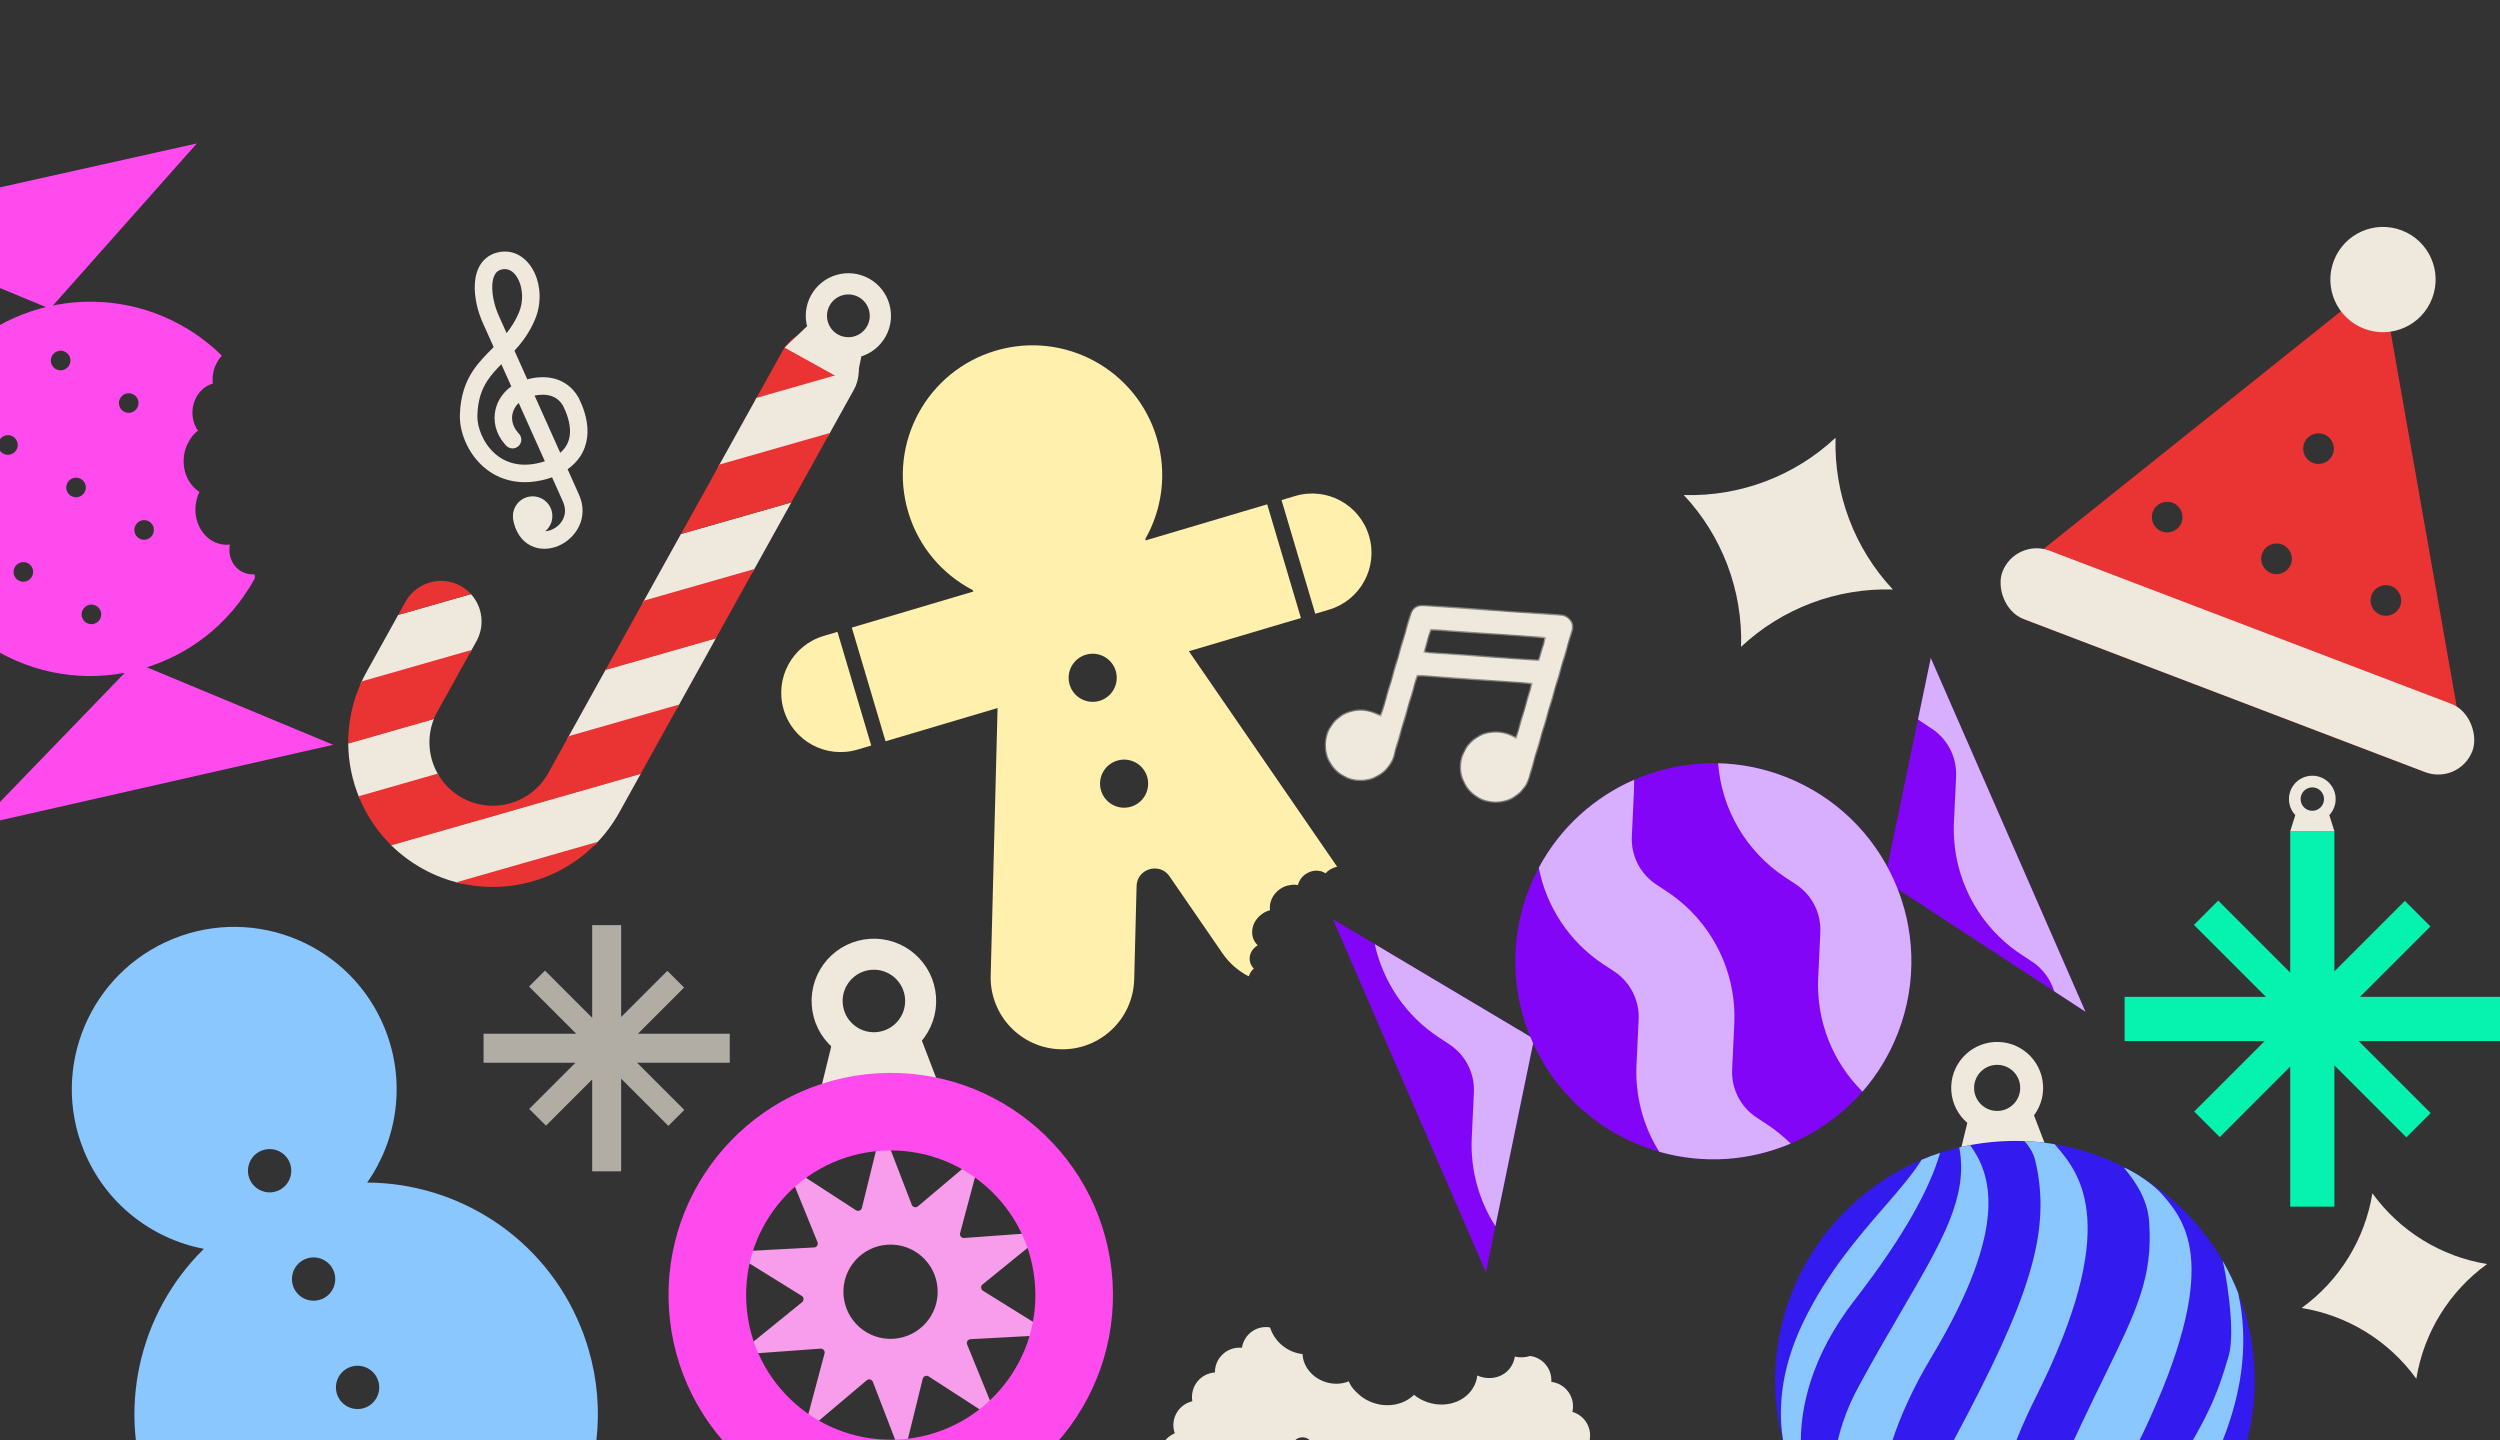 <svg width="375" height="216" viewBox="0 0 375 216" fill="none" xmlns="http://www.w3.org/2000/svg">
<rect x="0" y="0" width="375" height="216" fill="#333333" stroke="none"/>
<path d="M289.616 98.707L312.818 151.76L282.676 132.066L289.616 98.707Z" fill="#8305F7"/>
<path d="M308.121 148.69C307.576 146.89 306.417 145.303 304.799 144.237L303.199 143.183C296.56 138.809 292.719 131.258 293.093 123.317L293.415 116.487C293.55 113.609 292.158 110.873 289.753 109.288L288.153 108.234C288 108.133 287.849 108.03 287.699 107.926L289.616 98.707L312.818 151.76L308.121 148.69Z" fill="#D8AEFF"/>
<path d="M230.104 155.842L222.88 190.841L199.949 137.894L230.104 155.842Z" fill="#8305F7"/>
<path d="M224.308 183.924C221.821 180.051 220.538 175.443 220.762 170.694L221.083 163.865C221.219 160.987 219.827 158.251 217.421 156.665L215.821 155.611C210.853 152.338 207.452 147.285 206.211 141.621L230.104 155.842L224.308 183.924Z" fill="#D8AEFF"/>
<circle cx="256.999" cy="144.19" r="29.701" transform="rotate(21.124 256.999 144.19)" fill="#8305F7"/>
<path d="M248.884 172.763C246.487 168.935 245.255 164.409 245.474 159.749L245.796 152.919C245.931 150.041 244.54 147.305 242.134 145.719L240.534 144.665C235.415 141.293 231.96 136.032 230.817 130.159C234.043 124.123 239.151 119.574 245.112 116.971C245.127 117.526 245.122 118.084 245.095 118.644L244.774 125.474C244.638 128.352 246.03 131.088 248.436 132.674L250.035 133.728C256.674 138.102 260.515 145.652 260.141 153.594L259.82 160.424C259.684 163.302 261.076 166.038 263.482 167.623L265.081 168.677C266.359 169.519 267.533 170.478 268.593 171.535C262.523 174.109 255.595 174.677 248.884 172.763Z" fill="#D8AEFF"/>
<path d="M279.37 163.74C274.89 159.3 272.424 153.12 272.727 146.684L273.048 139.854C273.184 136.976 271.792 134.24 269.386 132.654L267.787 131.6C261.921 127.736 258.24 121.392 257.72 114.489C261.048 114.569 264.42 115.215 267.704 116.484C283.005 122.396 290.617 139.593 284.705 154.894C283.417 158.228 281.593 161.197 279.37 163.74Z" fill="#D8AEFF"/>
<path d="M138.085 149.704C138.329 153.571 135.392 156.904 131.525 157.148C127.658 157.392 124.325 154.455 124.081 150.588C123.837 146.721 126.774 143.389 130.641 143.145C134.508 142.901 137.841 145.838 138.085 149.704Z" stroke="#EFE9DD" stroke-width="4.655"/>
<path d="M125.084 155.332L137.684 154.537L140.713 162.442L123.072 163.555L125.084 155.332Z" fill="#EFE9DD"/>
<path fill-rule="evenodd" clip-rule="evenodd" d="M132.939 170.776C132.734 170.244 131.967 170.293 131.831 170.846L129.283 181.188C129.188 181.576 128.738 181.754 128.402 181.537L119.463 175.745C118.985 175.435 118.393 175.925 118.608 176.453L122.626 186.317C122.777 186.687 122.517 187.096 122.118 187.117L111.482 187.686C110.913 187.716 110.722 188.461 111.206 188.761L120.255 194.38C120.595 194.591 120.625 195.074 120.314 195.326L112.044 202.037C111.602 202.396 111.885 203.111 112.453 203.07L123.076 202.296C123.475 202.267 123.783 202.64 123.68 203.027L120.934 213.318C120.787 213.868 121.436 214.28 121.872 213.913L130.011 207.043C130.317 206.785 130.786 206.905 130.93 207.279L134.757 217.218C134.962 217.75 135.729 217.701 135.865 217.148L138.412 206.806C138.508 206.418 138.958 206.24 139.294 206.457L148.233 212.249C148.71 212.559 149.303 212.069 149.088 211.541L145.07 201.677C144.919 201.307 145.178 200.898 145.578 200.877L156.214 200.308C156.782 200.278 156.973 199.533 156.49 199.233L147.441 193.614C147.101 193.403 147.071 192.92 147.381 192.668L155.652 185.957C156.094 185.598 155.811 184.883 155.243 184.924L144.62 185.698C144.221 185.727 143.912 185.354 144.015 184.967L146.762 174.676C146.908 174.126 146.259 173.714 145.824 174.081L137.684 180.951C137.379 181.209 136.91 181.089 136.766 180.715L132.939 170.776ZM134.027 200.816C137.925 200.57 140.884 197.212 140.639 193.315C140.393 189.418 137.034 186.458 133.137 186.704C129.24 186.949 126.28 190.308 126.526 194.205C126.772 198.102 130.13 201.062 134.027 200.816Z" fill="#F79DEB"/>
<path d="M161.071 192.531C162.028 207.695 150.51 220.765 135.345 221.722C120.18 222.679 107.111 211.161 106.154 195.996C105.197 180.831 116.715 167.762 131.88 166.805C147.045 165.848 160.114 177.366 161.071 192.531Z" stroke="#FF4BED" stroke-width="11.637"/>
<circle cx="299.574" cy="163.184" r="5.176" transform="rotate(-3.611 299.574 163.184)" stroke="#EFE9DD" stroke-width="3.435"/>
<path d="M295.453 166.979L304.751 166.392L306.986 172.225L293.969 173.046L295.453 166.979Z" fill="#EFE9DD"/>
<circle cx="302.238" cy="207.106" r="35.967" transform="rotate(-3.611 302.238 207.106)" fill="#331BF0"/>
<path d="M295.526 171.767C298.436 175.875 301.742 183.499 289.77 203.474C278.561 222.174 281.528 234.35 284.584 238.448C283.803 238.007 283.039 237.537 282.294 237.04C277.046 232.179 271.069 222.199 278.829 207.904C281.17 203.592 283.354 199.848 285.298 196.515C291.448 185.971 295.196 179.545 293.92 172.273C293.911 172.219 293.902 172.167 293.893 172.115C294.432 171.987 294.977 171.871 295.526 171.767Z" fill="#8BC7FF"/>
<path d="M291.005 172.929C289.592 177.949 285.83 185.15 278.24 194.947C265.039 211.987 271.419 226.336 273.478 228.263C273.104 227.925 272.671 227.475 272.212 226.918C270.182 223.848 268.607 220.441 267.591 216.787C266.631 211.835 266.986 205.555 270.509 198.279C274.064 190.937 278.689 185.605 282.587 181.111C284.831 178.524 286.834 176.214 288.253 173.959C289.151 173.58 290.069 173.236 291.005 172.929Z" fill="#8BC7FF"/>
<path d="M308.484 171.968C312.139 176.204 318.204 184.054 305.302 209.718C297.848 224.546 297.687 235.779 299.6 242.981C297.121 242.802 294.704 242.369 292.38 241.707C288.557 235.849 287.017 227.389 293.293 215.616C304.285 194.998 307.895 184.776 305.249 173.939C305.013 172.972 304.424 172.038 303.688 171.166C305.213 171.226 306.715 171.381 308.189 171.627C308.296 171.74 308.395 171.854 308.484 171.968Z" fill="#8BC7FF"/>
<path d="M320.63 176.193C322.052 177.087 323.759 178.385 324.635 179.514C328.349 183.861 333.306 191.152 320.253 217.437C315.518 226.97 313.53 234.978 313.099 241.404C310.851 242.113 308.504 242.61 306.079 242.869C304.649 236.976 304.901 229.771 308.6 221.461C311.313 215.364 313.643 210.594 315.577 206.637C320.562 196.43 322.91 191.624 322.386 183.401C322.166 179.939 320.422 177.4 318.579 175.137C318.738 175.179 318.957 175.267 319.218 175.394C319.695 175.65 320.166 175.917 320.63 176.193Z" fill="#8BC7FF"/>
<path d="M335.703 193.899C335.722 193.971 335.74 194.042 335.756 194.112C338.925 208.688 331.059 221.532 327.845 226.781C327.657 227.088 327.485 227.369 327.332 227.623C326.478 229.038 325.808 231.601 325.327 234.688C323.522 236.201 321.564 237.542 319.478 238.683C319.829 233.694 321.331 228.301 324.662 223.032C331.154 212.762 332.444 209.705 334.302 203.384C335.422 199.574 333.743 190.273 333.404 189.161C333.435 189.209 333.48 189.278 333.536 189.368C334.359 190.816 335.084 192.33 335.703 193.899Z" fill="#8BC7FF"/>
<path d="M229.502 255.076C230.329 254.364 230.762 253.366 230.784 252.356C231.794 252.32 232.787 251.876 233.489 251.045C234.188 250.207 234.451 249.153 234.307 248.15C235.302 247.954 236.206 247.353 236.76 246.413C237.316 245.475 237.404 244.395 237.101 243.428C238.046 243.068 238.842 242.332 239.238 241.316C239.631 240.297 239.542 239.215 239.087 238.311C239.96 237.807 240.624 236.945 240.845 235.879C241.071 234.812 240.806 233.758 240.21 232.942C240.989 232.297 241.503 231.343 241.551 230.25C241.598 229.162 241.164 228.163 240.443 227.456C241.106 226.694 241.46 225.668 241.33 224.582C241.196 223.5 240.607 222.584 239.78 222.001C240.312 221.144 240.493 220.071 240.186 219.022C239.878 217.977 239.15 217.169 238.238 216.73C238.621 215.794 238.628 214.709 238.151 213.724C237.682 212.743 236.825 212.067 235.857 211.78C236.082 210.793 235.911 209.721 235.283 208.827C234.656 207.932 233.705 207.406 232.701 207.281C232.764 206.275 232.42 205.243 231.656 204.468C231.057 203.851 230.3 203.501 229.512 203.397C228.79 203.633 228.001 203.669 227.227 203.49C227.124 204.176 226.843 204.829 226.372 205.383C225.212 206.736 223.268 207.06 221.591 206.324C221.556 206.638 221.492 206.948 221.389 207.253C220.478 209.992 217.239 211.374 214.151 210.344C213.377 210.088 212.685 209.701 212.1 209.224C210.65 210.65 208.304 211.196 206.037 210.439C205.34 210.208 204.719 209.87 204.173 209.46C202.669 208.209 202.526 207.643 202.322 207.196C201.268 207.634 200.002 207.697 198.769 207.286C196.771 206.62 195.457 204.905 195.382 203.113C194.278 202.988 193.181 202.544 192.257 201.75C191.403 201.018 190.819 200.092 190.505 199.112C189.631 198.971 188.711 199.122 187.916 199.64C187.004 200.236 186.447 201.167 186.287 202.164C185.282 202.068 184.237 202.378 183.437 203.114C182.631 203.847 182.231 204.859 182.239 205.87C181.23 205.939 180.253 206.412 179.581 207.27C178.904 208.127 178.68 209.189 178.851 210.185C177.868 210.418 176.982 211.047 176.457 212.003C175.933 212.957 175.88 214.04 176.215 215C175.28 215.384 174.507 216.148 174.146 217.178C173.785 218.207 173.911 219.285 174.393 220.177C173.535 220.711 172.9 221.589 172.713 222.663C172.523 223.736 172.82 224.783 173.441 225.581C172.684 226.248 172.2 227.22 172.189 228.311C172.174 229.401 172.643 230.385 173.387 231.069C172.747 231.852 172.425 232.891 172.596 233.967C172.761 235.044 173.379 235.941 174.224 236.497C173.72 237.374 173.575 238.45 173.914 239.487C174.255 240.521 175.011 241.305 175.934 241.716C175.582 242.664 175.614 243.751 176.116 244.72C176.618 245.686 177.494 246.332 178.474 246.591C178.278 247.58 178.487 248.649 179.142 249.522C179.795 250.394 180.766 250.893 181.769 250.984C181.741 251.995 182.119 253.013 182.909 253.767C183.696 254.524 184.731 254.857 185.738 254.785C185.874 255.786 186.414 256.73 187.315 257.347C188.216 257.963 189.293 258.124 190.272 257.891C190.569 258.858 191.253 259.698 192.239 260.162C193.231 260.623 194.32 260.602 195.249 260.214C195.699 261.119 196.514 261.84 197.566 262.135C198.615 262.431 199.686 262.234 200.54 261.694C201.132 262.517 202.05 263.094 203.136 263.215C204.221 263.336 205.243 262.971 205.996 262.298C206.715 263.012 207.716 263.434 208.807 263.373C209.894 263.316 210.845 262.787 211.481 262C212.303 262.588 213.361 262.842 214.421 262.605C215.492 262.372 216.34 261.697 216.835 260.817C217.744 261.262 218.83 261.342 219.842 260.935C220.853 260.529 221.582 259.725 221.93 258.776C222.9 259.067 223.983 258.965 224.914 258.403C225.844 257.841 226.433 256.924 226.622 255.93C227.624 256.06 228.678 255.783 229.503 255.078L229.502 255.076ZM184.984 227.579C184.36 226.956 184.362 225.941 184.985 225.318C185.608 224.696 186.621 224.696 187.244 225.319C187.868 225.943 187.871 226.959 187.249 227.582C186.626 228.205 185.61 228.206 184.984 227.579ZM194.243 218.321C193.619 217.697 193.619 216.684 194.243 216.061C194.866 215.437 195.878 215.439 196.501 216.062C197.125 216.686 197.131 217.7 196.506 218.324C195.882 218.949 194.869 218.947 194.243 218.321ZM196.465 239.061C195.839 238.434 195.843 237.422 196.465 236.799C197.088 236.176 198.099 236.173 198.726 236.801C199.353 237.428 199.352 238.44 198.729 239.062C198.106 239.685 197.091 239.686 196.465 239.061ZM205.724 229.802C205.098 229.176 205.1 228.165 205.723 227.541C206.347 226.918 207.355 226.917 207.982 227.544C208.61 228.171 208.611 229.18 207.987 229.805C207.362 230.429 206.349 230.428 205.724 229.802ZM214.981 220.545C214.355 219.919 214.355 218.91 214.979 218.285C215.604 217.661 216.613 217.659 217.24 218.286C217.867 218.913 217.865 219.926 217.243 220.549C216.62 221.172 215.606 221.171 214.981 220.545ZM207.947 250.542C207.322 249.917 207.321 248.9 207.944 248.278C208.567 247.655 209.582 247.657 210.207 248.282C210.831 248.906 210.832 249.92 210.209 250.543C209.587 251.166 208.571 251.167 207.947 250.542ZM217.205 241.283C216.581 240.659 216.578 239.643 217.202 239.02C217.825 238.396 218.839 238.4 219.464 239.025C220.088 239.65 220.092 240.661 219.467 241.285C218.843 241.91 217.83 241.908 217.205 241.283ZM226.462 232.027C225.838 231.402 225.833 230.388 226.458 229.764C227.082 229.139 228.097 229.143 228.721 229.767C229.346 230.392 229.346 231.406 228.723 232.029C228.1 232.652 227.087 232.651 226.462 232.027Z" fill="#EFE9DD"/>
<path fill-rule="evenodd" clip-rule="evenodd" d="M31.248 51.53C31.959 52.105 32.635 52.709 33.276 53.341C32.977 53.67 32.714 54.044 32.497 54.459C31.977 55.451 31.807 56.526 31.924 57.541C30.334 57.98 29.07 59.513 28.888 61.441C28.776 62.631 29.095 63.752 29.705 64.606C29.671 64.632 29.636 64.657 29.6 64.684C29.254 64.939 28.793 65.279 28.061 66.734C27.807 67.307 27.634 67.934 27.571 68.606C27.363 70.795 28.338 72.783 29.917 73.786C29.611 74.409 29.408 75.109 29.339 75.856C29.056 78.836 30.967 81.45 33.609 81.698C33.903 81.728 34.195 81.721 34.483 81.687C34.172 83.343 34.865 85.016 36.318 85.775C36.912 86.082 37.555 86.198 38.191 86.149C38.191 86.343 38.205 86.534 38.232 86.722C38.087 86.99 37.937 87.255 37.782 87.519C37.683 87.688 37.581 87.857 37.478 88.025C37.444 88.081 37.409 88.137 37.374 88.193C29.166 101.346 11.85 105.355 -1.304 97.147C-4.17 95.359 -6.602 93.138 -8.568 90.622C-11.205 87.246 -13.005 83.339 -13.888 79.232C-15.179 73.23 -14.515 66.801 -11.655 60.981C-11.612 60.894 -11.569 60.806 -11.525 60.719C-11.141 59.957 -10.719 59.207 -10.259 58.469C-2.051 45.316 15.266 41.307 28.42 49.515C28.5 49.565 28.58 49.615 28.659 49.666C29.567 50.245 30.43 50.868 31.248 51.53ZM7.848 53.301C8.278 52.612 9.187 52.404 9.874 52.832C10.561 53.261 10.771 54.169 10.342 54.857C9.913 55.545 9.003 55.758 8.316 55.33C7.629 54.901 7.417 53.992 7.848 53.301ZM18.063 59.675C18.493 58.987 19.4 58.777 20.088 59.206C20.776 59.635 20.984 60.542 20.555 61.23C20.126 61.918 19.219 62.133 18.53 61.703C17.841 61.273 17.632 60.366 18.063 59.675ZM-0.056 65.968C0.375 65.277 1.283 65.07 1.97 65.499C2.657 65.927 2.869 66.832 2.438 67.524C2.006 68.216 1.099 68.425 0.412 67.996C-0.275 67.567 -0.487 66.658 -0.056 65.968ZM10.159 72.342C10.59 71.651 11.496 71.443 12.184 71.872C12.872 72.302 13.082 73.205 12.65 73.897C12.219 74.589 11.315 74.799 10.626 74.37C9.937 73.94 9.728 73.032 10.159 72.342ZM20.372 78.715C20.803 78.024 21.707 77.815 22.396 78.245C23.085 78.675 23.296 79.579 22.864 80.27C22.433 80.962 21.525 81.171 20.838 80.742C20.151 80.313 19.941 79.405 20.372 78.715ZM-7.961 78.635C-7.531 77.946 -6.619 77.734 -5.932 78.163C-5.245 78.592 -5.037 79.502 -5.467 80.191C-5.897 80.88 -6.805 81.091 -7.492 80.662C-8.179 80.233 -8.391 79.324 -7.961 78.635ZM2.254 85.009C2.684 84.32 3.594 84.107 4.282 84.537C4.97 84.966 5.176 85.875 4.746 86.564C4.316 87.253 3.411 87.466 2.722 87.036C2.033 86.606 1.824 85.698 2.254 85.009ZM12.467 91.382C12.897 90.693 13.805 90.479 14.493 90.909C15.182 91.339 15.39 92.249 14.96 92.938C14.53 93.627 13.621 93.837 12.934 93.408C12.247 92.98 12.037 92.071 12.467 91.382Z" fill="#FF4BED"/>
<path d="M49.966 111.719L-3.407 123.827L20.232 99.347L49.966 111.719Z" fill="#FF4BED"/>
<path d="M7.506 46.318L-23.699 33.39L29.529 21.515L7.506 46.318Z" fill="#FF4BED"/>
<path d="M355.859 178.994C359.964 184.669 366.15 188.486 373.063 189.609C367.388 193.714 363.571 199.9 362.448 206.813C358.343 201.138 352.157 197.321 345.244 196.198C350.919 192.093 354.736 185.907 355.859 178.994Z" fill="#EFE9DD"/>
<path d="M275.335 65.657C275.076 74.085 278.167 82.272 283.932 88.426C275.504 88.166 267.316 91.257 261.163 97.022C261.422 88.594 258.331 80.407 252.567 74.253C260.994 74.512 269.182 71.421 275.335 65.657Z" fill="#EFE9DD"/>
<path d="M350.158 124.69H343.533V145.886L332.735 135.088L329.089 138.735L339.886 149.532L318.691 149.532V156.157H339.704L329.132 166.729L332.962 170.559L343.533 159.987V180.999H350.158V159.804L360.956 170.602L364.603 166.955L353.804 156.157H375V149.532L353.989 149.532L364.56 138.961L360.73 135.131L350.158 145.703V124.69Z" fill="#05F2AF"/>
<path d="M350.011 124.582H343.681L344.342 122.465C344.991 123.09 345.874 123.474 346.846 123.474C346.971 123.474 347.094 123.468 347.216 123.456C348.041 123.372 348.784 123.01 349.35 122.466L350.011 124.582ZM350.24 119.862C350.24 121.737 348.721 123.256 346.846 123.256C344.972 123.256 343.453 121.737 343.453 119.862C343.453 117.988 344.972 116.468 346.846 116.468C348.721 116.468 350.24 117.988 350.24 119.862ZM346.846 121.729C347.877 121.729 348.713 120.893 348.713 119.862C348.713 118.831 347.877 117.996 346.846 117.996C345.815 117.996 344.98 118.831 344.98 119.862C344.98 120.893 345.815 121.729 346.846 121.729Z" fill="#EFE9DD" stroke="#EFE9DD" stroke-width="0.218"/>
<g opacity="0.67">
<path d="M93.172 138.774H88.828V152.673L81.747 145.593L79.356 147.984L86.436 155.064L72.537 155.064V159.409H86.317L79.384 166.341L81.896 168.853L88.828 161.921V175.699H93.172V161.801L100.253 168.881L102.645 166.49L95.563 159.409H109.463V155.064L95.684 155.064L102.616 148.132L100.105 145.621L93.172 152.553V138.774Z" fill="#EFE9DD"/>
</g>
<path fill-rule="evenodd" clip-rule="evenodd" d="M77.171 52.609C78.296 51.377 79.412 49.913 80.252 47.919C81.243 45.565 81.112 42.942 80.197 40.958C79.286 38.981 77.4 37.339 74.876 37.815C73.655 38.045 72.73 38.69 72.12 39.604C71.536 40.48 71.289 41.528 71.226 42.544C71.102 44.56 71.68 46.834 72.471 48.541L74.051 52.066C73.998 52.118 73.945 52.172 73.892 52.225L73.891 52.226C72.894 53.225 71.817 54.303 70.964 55.584C69.829 57.288 69.061 59.36 68.981 62.266C68.914 64.716 70.09 67.863 72.471 69.981C74.863 72.108 78.378 73.119 82.809 71.6L84.444 75.248C85.292 77.144 84.26 78.811 82.751 79.454C82.416 79.597 82.088 79.673 81.781 79.689C82.621 78.995 83.043 77.86 82.775 76.728C82.398 75.139 80.805 74.156 79.216 74.532C77.737 74.882 76.783 76.287 76.962 77.761L76.938 77.766C77.267 79.735 78.215 81.145 79.612 81.846C80.97 82.528 82.504 82.413 83.781 81.869C86.308 80.791 88.425 77.718 86.84 74.175L85.141 70.385C87.254 68.873 88.061 66.89 88.124 64.941C88.192 62.822 87.382 60.854 86.819 59.711L86.803 59.679L86.786 59.647C86.541 59.211 86.258 58.821 85.942 58.476C85.907 58.438 85.872 58.4 85.836 58.363C85.047 57.546 84.064 57.004 82.954 56.749C81.738 56.47 80.423 56.545 79.095 56.9L77.171 52.609ZM73.846 42.705C73.755 44.185 74.197 46.025 74.856 47.444L74.859 47.452L75.986 49.964C76.69 49.089 77.324 48.109 77.833 46.9C78.534 45.235 78.424 43.381 77.813 42.056C77.199 40.724 76.278 40.222 75.362 40.395C74.834 40.494 74.522 40.734 74.304 41.06C74.062 41.424 73.892 41.971 73.846 42.705ZM76.695 57.962L75.202 54.633C74.422 55.423 73.736 56.158 73.149 57.039C72.294 58.323 71.672 59.914 71.605 62.338C71.559 64.023 72.42 66.422 74.216 68.019C75.823 69.449 78.265 70.31 81.729 69.192L77.805 60.44C77.334 60.891 77.021 61.444 76.886 62.021C76.685 62.883 76.857 63.9 77.668 64.858C77.718 64.918 77.772 64.978 77.827 65.037C77.831 65.041 77.835 65.045 77.838 65.049C77.841 65.052 77.845 65.056 77.848 65.059C78.336 65.587 78.309 66.41 77.785 66.905C77.258 67.402 76.428 67.379 75.93 66.852C75.834 66.75 75.743 66.647 75.655 66.544C74.341 64.984 73.931 63.131 74.33 61.424C74.654 60.036 75.496 58.812 76.695 57.962ZM80.188 59.337L84.035 67.918C85.125 66.972 85.466 65.891 85.5 64.857C85.547 63.409 84.983 61.932 84.481 60.904C84.37 60.71 84.248 60.535 84.118 60.377C84.028 60.268 83.933 60.168 83.835 60.075C83.418 59.685 82.924 59.436 82.366 59.308C81.75 59.166 81.017 59.165 80.188 59.337Z" fill="#EFE9DD"/>
<mask id="path-30-inside-1_2318_2697" fill="white">
<path fill-rule="evenodd" clip-rule="evenodd" d="M235.489 93.086C235.777 93.499 235.862 94.021 235.72 94.505L229.454 115.934C229.421 116.128 229.376 116.322 229.32 116.515C228.517 119.26 225.642 120.834 222.897 120.031C220.152 119.229 218.578 116.353 219.381 113.609C220.183 110.864 223.059 109.29 225.803 110.092C226.415 110.271 226.969 110.553 227.452 110.914L229.932 102.431L212.514 101.21L209.205 112.527C209.17 112.763 209.119 113 209.05 113.237C208.247 115.981 205.372 117.556 202.627 116.753C199.882 115.95 198.308 113.075 199.11 110.33C199.913 107.586 202.789 106.011 205.533 106.814C206.139 106.991 206.688 107.269 207.167 107.625L211.704 92.11C211.924 91.358 212.638 90.861 213.419 90.916L234.238 92.376C234.741 92.411 235.201 92.672 235.489 93.086ZM213.471 97.937L230.889 99.159L231.943 95.554L214.525 94.333L213.471 97.937Z"/>
</mask>
<path fill-rule="evenodd" clip-rule="evenodd" d="M235.489 93.086C235.777 93.499 235.862 94.021 235.72 94.505L229.454 115.934C229.421 116.128 229.376 116.322 229.32 116.515C228.517 119.26 225.642 120.834 222.897 120.031C220.152 119.229 218.578 116.353 219.381 113.609C220.183 110.864 223.059 109.29 225.803 110.092C226.415 110.271 226.969 110.553 227.452 110.914L229.932 102.431L212.514 101.21L209.205 112.527C209.17 112.763 209.119 113 209.05 113.237C208.247 115.981 205.372 117.556 202.627 116.753C199.882 115.95 198.308 113.075 199.11 110.33C199.913 107.586 202.789 106.011 205.533 106.814C206.139 106.991 206.688 107.269 207.167 107.625L211.704 92.11C211.924 91.358 212.638 90.861 213.419 90.916L234.238 92.376C234.741 92.411 235.201 92.672 235.489 93.086ZM213.471 97.937L230.889 99.159L231.943 95.554L214.525 94.333L213.471 97.937Z" fill="#EFE9DD"/>
<path d="M235.489 93.086L235.306 93.213L235.306 93.213L235.489 93.086ZM229.454 115.934L229.241 115.872L229.238 115.884L229.236 115.896L229.454 115.934ZM227.452 110.914L227.319 111.092L227.575 111.284L227.665 110.976L227.452 110.914ZM229.932 102.431L230.145 102.494L230.223 102.229L229.948 102.21L229.932 102.431ZM212.514 101.21L212.53 100.988L212.351 100.976L212.301 101.147L212.514 101.21ZM209.205 112.527L208.992 112.465L208.987 112.479L208.985 112.495L209.205 112.527ZM207.167 107.625L207.035 107.803L207.291 107.993L207.381 107.687L207.167 107.625ZM213.419 90.916L213.435 90.695L213.435 90.695L213.419 90.916ZM234.238 92.376L234.254 92.154L234.254 92.154L234.238 92.376ZM230.889 99.159L230.873 99.38L231.052 99.393L231.102 99.221L230.889 99.159ZM213.471 97.937L213.258 97.875L213.18 98.14L213.455 98.159L213.471 97.937ZM231.943 95.554L232.156 95.617L232.233 95.352L231.958 95.333L231.943 95.554ZM214.525 94.333L214.54 94.111L214.362 94.099L214.312 94.271L214.525 94.333ZM235.934 94.567C236.094 94.019 235.997 93.428 235.671 92.959L235.306 93.213C235.556 93.571 235.63 94.023 235.507 94.443L235.934 94.567ZM229.668 115.996L235.934 94.567L235.507 94.443L229.241 115.872L229.668 115.996ZM229.236 115.896C229.204 116.082 229.161 116.268 229.107 116.453L229.533 116.577C229.592 116.376 229.638 116.174 229.673 115.972L229.236 115.896ZM229.107 116.453C228.339 119.08 225.586 120.586 222.959 119.818L222.835 120.245C225.697 121.082 228.696 119.44 229.533 116.577L229.107 116.453ZM222.959 119.818C220.332 119.05 218.826 116.298 219.594 113.671L219.167 113.546C218.33 116.409 219.972 119.408 222.835 120.245L222.959 119.818ZM219.594 113.671C220.362 111.044 223.114 109.537 225.741 110.305L225.866 109.879C223.003 109.042 220.004 110.684 219.167 113.546L219.594 113.671ZM225.741 110.305C226.327 110.477 226.857 110.747 227.319 111.092L227.585 110.736C227.081 110.36 226.504 110.066 225.866 109.879L225.741 110.305ZM229.719 102.369L227.238 110.852L227.665 110.976L230.145 102.494L229.719 102.369ZM212.498 101.431L229.916 102.653L229.948 102.21L212.53 100.988L212.498 101.431ZM209.418 112.589L212.727 101.272L212.301 101.147L208.992 112.465L209.418 112.589ZM209.263 113.299C209.335 113.053 209.388 112.806 209.424 112.559L208.985 112.495C208.952 112.721 208.903 112.948 208.837 113.174L209.263 113.299ZM202.565 116.966C205.427 117.803 208.426 116.161 209.263 113.299L208.837 113.174C208.068 115.801 205.316 117.308 202.689 116.54L202.565 116.966ZM198.897 110.268C198.06 113.13 199.702 116.129 202.565 116.966L202.689 116.54C200.062 115.772 198.555 113.019 199.324 110.393L198.897 110.268ZM205.596 106.601C202.733 105.764 199.734 107.406 198.897 110.268L199.324 110.393C200.092 107.766 202.844 106.259 205.471 107.027L205.596 106.601ZM207.3 107.447C206.8 107.076 206.227 106.785 205.596 106.601L205.471 107.027C206.051 107.197 206.577 107.463 207.035 107.803L207.3 107.447ZM211.491 92.048L206.954 107.563L207.381 107.687L211.917 92.172L211.491 92.048ZM213.435 90.695C212.549 90.632 211.74 91.196 211.491 92.048L211.917 92.172C212.108 91.521 212.727 91.09 213.404 91.138L213.435 90.695ZM234.254 92.154L213.435 90.695L213.404 91.138L234.223 92.597L234.254 92.154ZM235.671 92.959C235.345 92.49 234.824 92.194 234.254 92.154L234.223 92.597C234.658 92.628 235.057 92.854 235.306 93.213L235.671 92.959ZM230.904 98.937L213.486 97.716L213.455 98.159L230.873 99.38L230.904 98.937ZM231.73 95.492L230.676 99.097L231.102 99.221L232.156 95.617L231.73 95.492ZM214.509 94.555L231.927 95.776L231.958 95.333L214.54 94.111L214.509 94.555ZM213.684 98L214.738 94.395L214.312 94.271L213.258 97.875L213.684 98Z" fill="#EFE9DD" mask="url(#path-30-inside-1_2318_2697)"/>
<path fill-rule="evenodd" clip-rule="evenodd" d="M57.704 154.232C60.931 162.183 59.657 170.842 55.077 177.384C68.742 177.45 81.663 185.626 87.122 199.074C94.34 216.857 85.776 237.125 67.993 244.343C50.21 251.562 29.942 242.997 22.723 225.214C17.264 211.767 20.831 196.898 30.585 187.326C22.74 185.827 15.792 180.505 12.565 172.555C7.505 160.09 13.508 145.884 25.973 140.824C38.438 135.764 52.644 141.767 57.704 154.232ZM41.665 178.619C43.327 177.944 44.127 176.05 43.452 174.388C42.778 172.726 40.884 171.926 39.222 172.601C37.56 173.275 36.759 175.169 37.434 176.831C38.108 178.493 40.003 179.294 41.665 178.619ZM50.048 190.638C50.723 192.3 49.923 194.194 48.261 194.869C46.599 195.543 44.705 194.743 44.03 193.081C43.355 191.419 44.156 189.525 45.818 188.85C47.48 188.175 49.374 188.976 50.048 190.638ZM54.857 211.119C56.519 210.444 57.32 208.55 56.645 206.888C55.97 205.226 54.076 204.426 52.414 205.1C50.752 205.775 49.952 207.669 50.627 209.331C51.301 210.993 53.195 211.793 54.857 211.119Z" fill="#8BC7FF"/>
<path d="M128.813 55.651L113.235 60.11L117.399 52.608C119.031 49.667 122.737 48.606 125.678 50.238C127.709 51.365 128.843 53.481 128.813 55.651Z" fill="#EA3333"/>
<path d="M124.249 65.361L107.691 70.1L113.47 59.686L128.808 55.297C128.856 56.383 128.614 57.496 128.047 58.517L124.249 65.361Z" fill="#EFE9DD"/>
<path d="M59.728 92.238L70.643 89.114C72.359 90.993 72.773 93.829 71.47 96.177L70.506 97.913L54.071 102.617C54.338 102.013 54.634 101.416 54.961 100.827L59.728 92.238Z" fill="#EFE9DD"/>
<path d="M118.7 75.361L112.92 85.775L96.361 90.514L102.141 80.1L118.7 75.361Z" fill="#EFE9DD"/>
<path d="M52.233 111.48L65.103 107.797C63.946 110.658 64.281 113.833 65.832 116.348L53.929 119.755C52.834 117.143 52.252 114.329 52.233 111.48Z" fill="#EFE9DD"/>
<path d="M107.419 95.686L101.639 106.101L85.081 110.84L90.861 100.425L107.419 95.686Z" fill="#EFE9DD"/>
<path d="M69.128 132.507C67.17 132.062 65.243 131.336 63.399 130.313C61.614 129.323 60.024 128.117 58.642 126.748L96.136 116.017L92.885 121.875C91.862 123.718 90.61 125.354 89.184 126.767L69.128 132.507Z" fill="#EFE9DD"/>
<path d="M124.482 64.942L118.702 75.356L102.144 80.095L107.923 69.681L124.482 64.942Z" fill="#EA3333"/>
<path d="M70.64 89.111L59.73 92.233L60.821 90.267C62.453 87.326 66.16 86.266 69.101 87.898C69.692 88.226 70.207 88.638 70.64 89.111Z" fill="#EA3333"/>
<path d="M54.257 102.207L70.742 97.489L65.609 106.737C65.403 107.108 65.225 107.487 65.073 107.872L52.233 111.546C52.202 108.402 52.855 105.214 54.257 102.207Z" fill="#EA3333"/>
<path d="M113.155 85.351L107.375 95.765L90.817 100.504L96.597 90.09L113.155 85.351Z" fill="#EA3333"/>
<path d="M65.652 116.044C66.486 117.516 67.722 118.784 69.309 119.665C73.9 122.213 79.688 120.556 82.236 115.965L85.315 110.417L101.874 105.678L96.094 116.092L58.691 126.797C56.541 124.678 54.892 122.163 53.799 119.437L65.652 116.044Z" fill="#EA3333"/>
<path d="M89.668 126.272C84.251 131.996 76.08 134.335 68.455 132.343L89.668 126.272Z" fill="#EA3333"/>
<path d="M128.127 57.706L118.027 52.1L120.956 49.309C121.439 50.881 122.507 52.276 124.058 53.137C124.257 53.247 124.459 53.346 124.664 53.434C126.055 54.031 127.56 54.112 128.945 53.745L128.127 57.706ZM132.671 50.379C131.013 53.366 127.25 54.446 124.261 52.794C124.258 52.792 124.254 52.79 124.251 52.789C124.248 52.787 124.245 52.785 124.242 52.783C121.259 51.121 120.184 47.356 121.842 44.369C123.501 41.378 127.271 40.3 130.261 41.959C133.252 43.619 134.331 47.389 132.671 50.379ZM125.603 50.352C127.248 51.265 129.322 50.672 130.235 49.027C131.147 47.382 130.554 45.309 128.909 44.396C127.264 43.483 125.191 44.076 124.278 45.721C123.365 47.366 123.959 49.439 125.603 50.352Z" fill="#EFE9DD" stroke="#EFE9DD" stroke-width="0.398"/>
<path fill-rule="evenodd" clip-rule="evenodd" d="M195.139 92.701L178.335 97.687L200.572 130.011C200.543 130.017 200.513 130.024 200.483 130.031C199.816 130.185 199.251 130.535 198.827 130.993C197.991 130.431 196.777 130.456 195.812 131.14C195.216 131.561 194.824 132.155 194.672 132.778C194.655 132.775 194.639 132.771 194.622 132.767C194.612 132.765 194.603 132.763 194.593 132.761C194.337 132.702 193.996 132.624 193.031 132.864C192.664 132.975 192.305 133.144 191.969 133.382C190.872 134.158 190.34 135.401 190.504 136.532C190.093 136.638 189.688 136.823 189.315 137.088C187.822 138.144 187.372 140.07 188.309 141.392C188.413 141.54 188.532 141.672 188.662 141.792C187.772 142.308 187.273 143.295 187.5 144.27C187.594 144.668 187.796 145.012 188.072 145.286C187.734 145.577 187.488 145.947 187.356 146.352C187.328 146.381 187.299 146.409 187.27 146.436C185.751 145.649 184.397 144.488 183.359 142.98L175.425 131.447C175.149 131.045 174.807 130.753 174.434 130.56C174.182 130.43 173.916 130.344 173.644 130.302C173.056 130.21 172.449 130.315 171.926 130.587C171.122 131.005 170.517 131.818 170.489 132.912L170.13 146.906C169.977 152.85 165.034 157.545 159.089 157.392C153.146 157.24 148.45 152.297 148.603 146.353L149.635 106.204L132.831 111.19L127.771 94.139L146.028 88.721L145.871 88.496C141.37 86.144 137.788 82.041 136.228 76.787C133.172 66.488 139.044 55.661 149.343 52.605C159.642 49.548 170.469 55.42 173.526 65.719C175.085 70.975 174.32 76.368 171.828 80.796L171.82 81.067L190.078 75.649L195.139 92.701ZM167.362 100.641C167.929 102.551 166.84 104.56 164.929 105.127C163.019 105.694 161.01 104.605 160.443 102.694C159.876 100.784 160.965 98.775 162.876 98.208C164.786 97.641 166.795 98.731 167.362 100.641ZM169.642 121.008C171.552 120.441 172.641 118.432 172.075 116.522C171.508 114.611 169.499 113.522 167.589 114.089C165.678 114.656 164.589 116.665 165.156 118.575C165.723 120.485 167.731 121.575 169.642 121.008Z" fill="#FFF0AD"/>
<path d="M123.548 95.392L125.621 94.777L130.681 111.828L128.608 112.443C123.901 113.84 118.951 111.157 117.553 106.447C116.156 101.739 118.841 96.789 123.548 95.392Z" fill="#FFF0AD"/>
<path d="M197.289 92.062L199.361 91.447C204.069 90.05 206.754 85.101 205.357 80.391C203.959 75.683 199.009 72.999 194.301 74.396L192.229 75.011L197.289 92.062Z" fill="#FFF0AD"/>
<path fill-rule="evenodd" clip-rule="evenodd" d="M351.42 46.456C354.022 44.376 357.901 45.84 358.479 49.12L369.362 110.844C369.953 114.198 366.662 116.917 363.479 115.704L303.839 92.968C300.668 91.759 300.012 87.562 302.662 85.443L351.42 46.456ZM349.928 68.117C349.475 69.303 348.146 69.899 346.96 69.446C345.773 68.994 345.178 67.665 345.63 66.478C346.083 65.292 347.411 64.697 348.598 65.149C349.785 65.601 350.38 66.93 349.928 68.117ZM357.062 92.222C358.248 92.674 359.577 92.079 360.029 90.892C360.482 89.706 359.886 88.377 358.7 87.924C357.513 87.472 356.184 88.067 355.732 89.254C355.28 90.441 355.875 91.769 357.062 92.222ZM343.629 84.64C343.176 85.827 341.848 86.422 340.661 85.969C339.474 85.517 338.879 84.188 339.331 83.002C339.784 81.815 341.112 81.22 342.299 81.672C343.486 82.124 344.081 83.453 343.629 84.64ZM324.26 79.717C325.447 80.17 326.775 79.574 327.228 78.388C327.68 77.201 327.085 75.872 325.898 75.42C324.711 74.968 323.383 75.563 322.93 76.749C322.478 77.936 323.073 79.265 324.26 79.717Z" fill="#EA3333"/>
<rect x="302.317" y="80.652" width="75.445" height="10.966" rx="5.483" transform="rotate(20.868 302.317 80.652)" fill="#EFE9DD"/>
<ellipse cx="357.448" cy="41.934" rx="7.895" ry="7.895" transform="rotate(20.868 357.448 41.934)" fill="#EFE9DD"/>
</svg>
